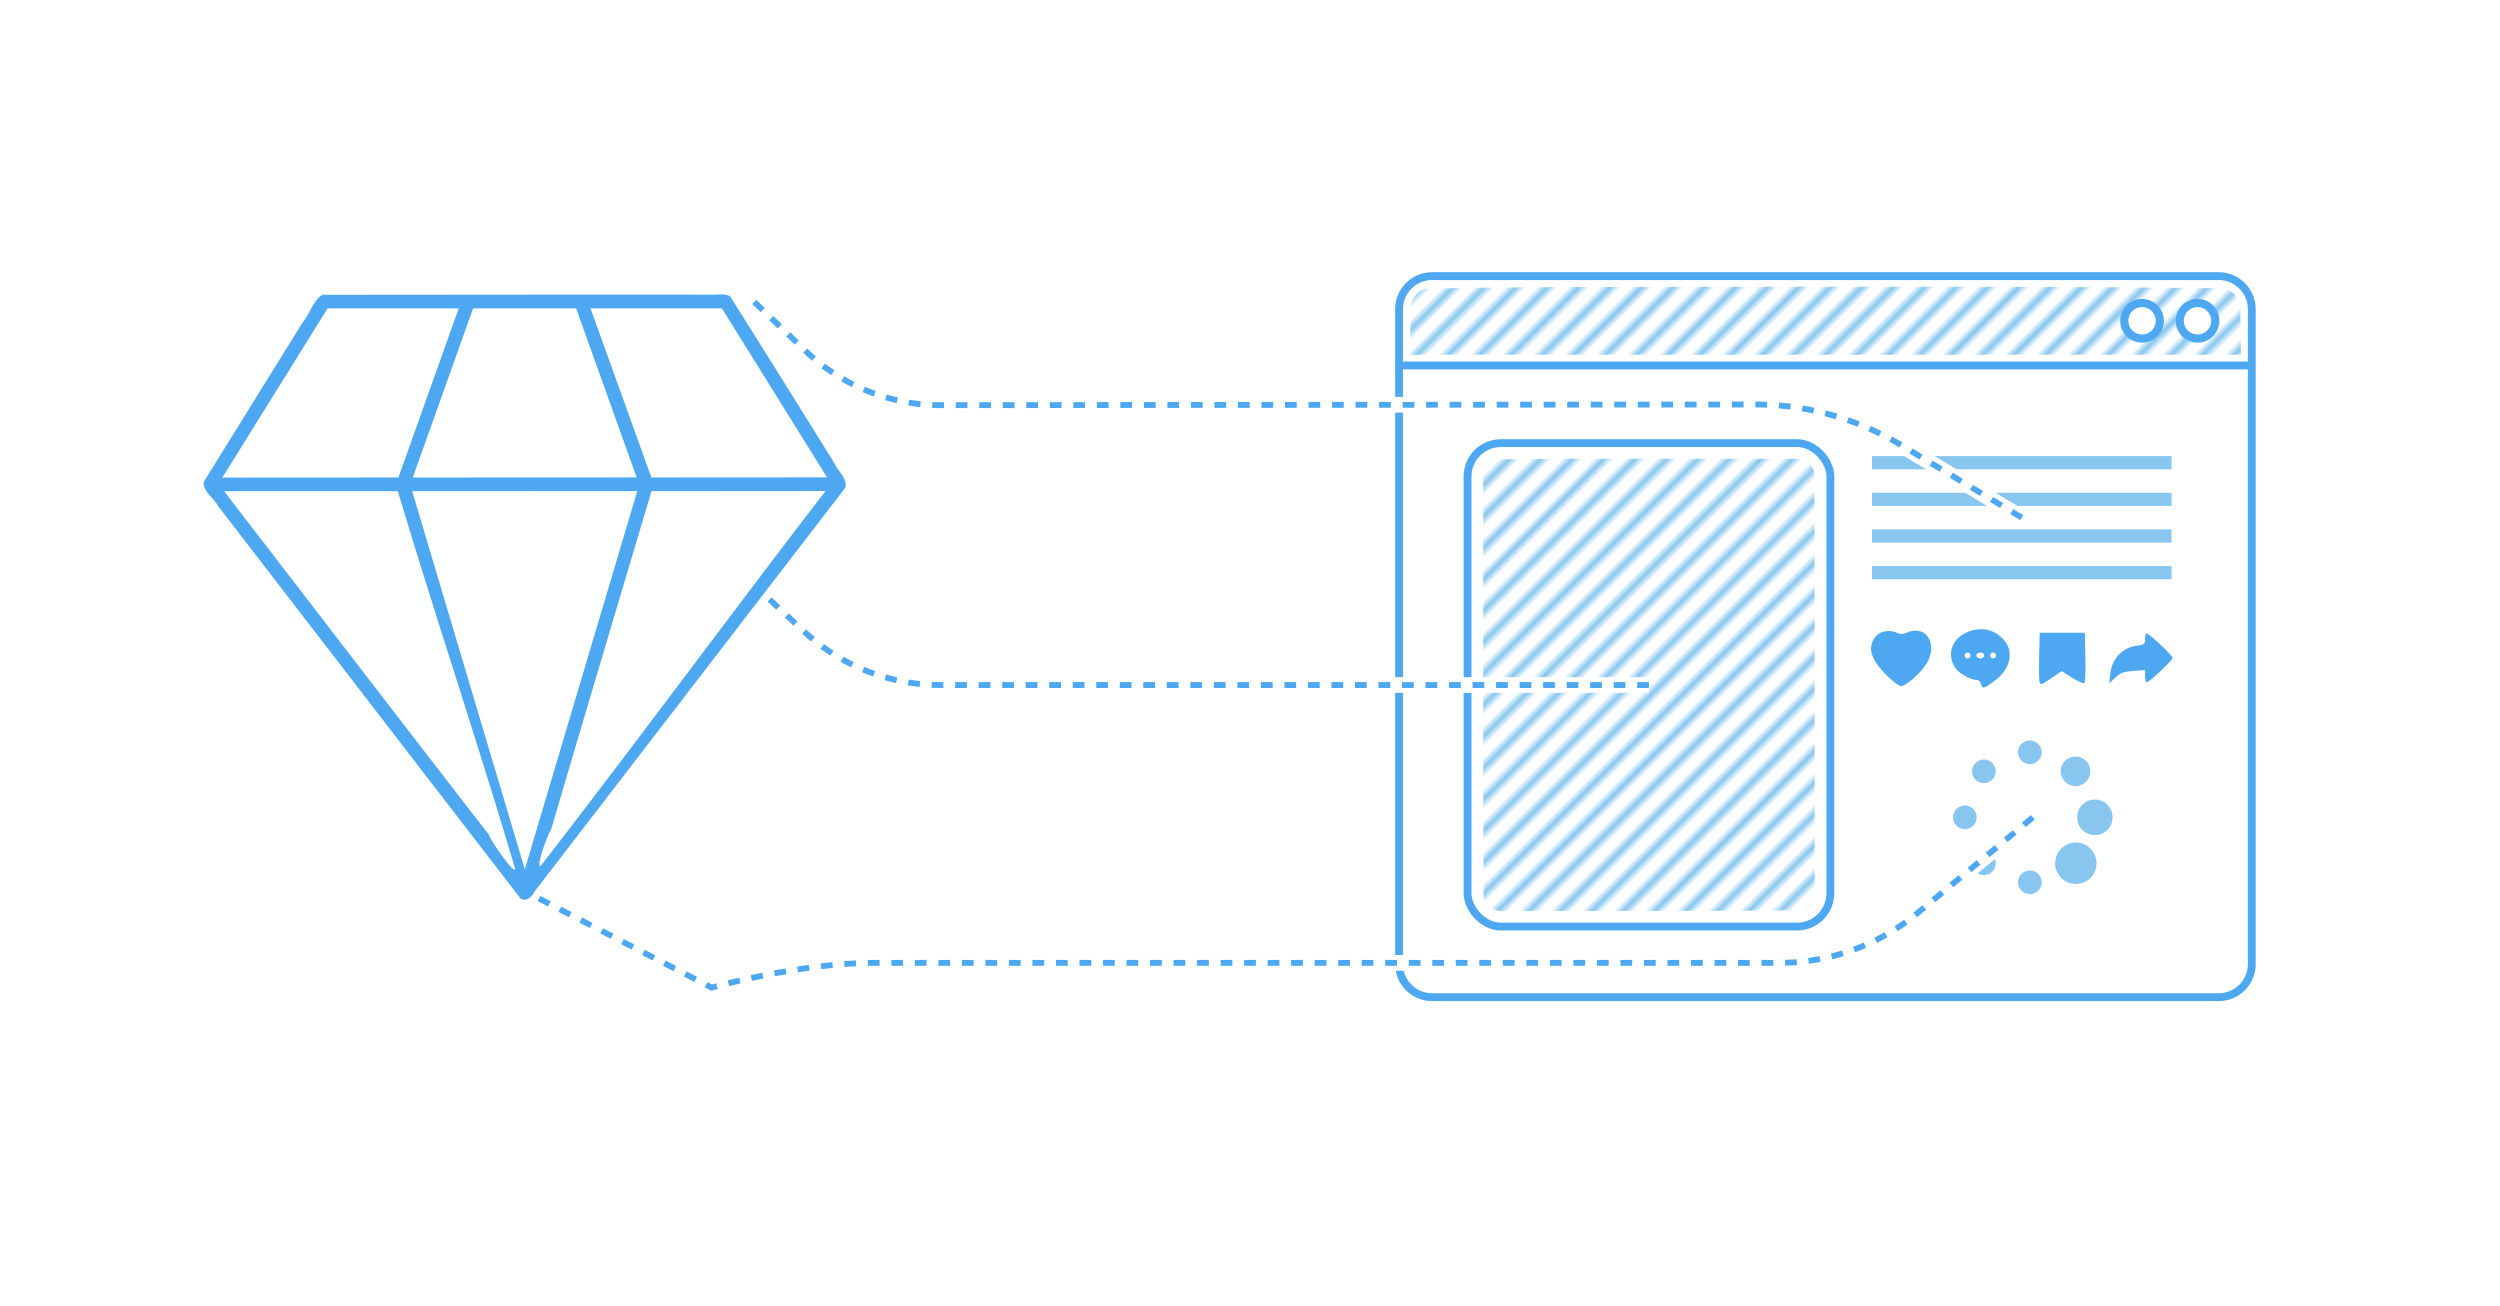<svg xml:space="preserve" width="1275.146" height="666.265" viewBox="0 0 337.382 176.283" xmlns:xlink="http://www.w3.org/1999/xlink" xmlns="http://www.w3.org/2000/svg"><defs><pattern xlink:href="#a" id="c" x="0" y="0" patternTransform="rotate(45)" preserveAspectRatio="xMidYMid"/><pattern xlink:href="#a" id="b" x="0" y="0" patternTransform="rotate(45 .03 223.768)" preserveAspectRatio="xMidYMid"/><pattern id="a" width="2.5" height="1" patternTransform="scale(2)" patternUnits="userSpaceOnUse" preserveAspectRatio="xMidYMid" style="fill:#88c6ef"><path d="M0-.5h1v2H0z" style="stroke:none"/></pattern></defs><path d="M-63.765 60.325h337.383v176.283H-63.765Z" style="fill:#fff;fill-opacity:1;stroke:none;stroke-width:.558;stroke-dasharray:none;stroke-dashoffset:0;stroke-opacity:1;paint-order:stroke fill markers" transform="translate(63.765 -60.325)"/><g transform="translate(56.474 -50.331)"><path d="M4.818 6.664h-.001a1.847 1.847 0 1 1 1.306-.541 1.773 1.773 0 0 1-1.277.541h-.029zm-2.97 7.182h-.001a1.847 1.847 0 1 1 1.306-.541 1.773 1.773 0 0 1-1.278.541h-.031.002ZM12 3.692h-.001a1.847 1.847 0 1 1 1.306-.541 1.773 1.773 0 0 1-1.277.541h-.029zM4.818 21.029h-.001a1.847 1.847 0 1 1 1.306-.541 1.769 1.769 0 0 1-1.276.541h-.031zM19.182 7.125a2.308 2.308 0 1 1 0-4.615 2.308 2.308 0 0 1 0 4.615zM12 24h-.001a1.847 1.847 0 1 1 1.306-.541 1.773 1.773 0 0 1-1.277.541h-.029zm10.154-9.231h-.048c-.75 0-1.428-.309-1.913-.807l-.001-.001A2.776 2.776 0 0 1 19.384 12c0-.765.308-1.458.808-1.962a2.663 2.663 0 0 1 1.914-.808h.05-.003.048c.75 0 1.427.309 1.913.807l.001.001c.499.503.808 1.196.808 1.961 0 .765-.308 1.458-.808 1.962a2.664 2.664 0 0 1-1.915.809h-.049.002zm-2.971 7.643h-.05a3.097 3.097 0 0 1-2.236-.951l-.001-.001a3.218 3.218 0 0 1-.945-2.283c0-.892.361-1.698.945-2.283a3.106 3.106 0 0 1 2.234-.945h.054-.003.042c.877 0 1.67.362 2.237.944l.001.001c.588.582.952 1.39.952 2.283a3.2 3.2 0 0 1-.952 2.282 3.102 3.102 0 0 1-2.24.953h-.04z" style="fill:#88c6ef;fill-opacity:1" transform="translate(207.094 150.262) scale(.864)"/><path fill="none" d="M132.333 99.652h115.076M136.812 87.595H242.93a4.47 4.47 0 0 1 4.48 4.479v88.35a4.47 4.47 0 0 1-4.48 4.478H136.812a4.47 4.47 0 0 1-4.48-4.48v-88.35a4.47 4.47 0 0 1 4.48-4.477z" style="fill:#000;fill-opacity:0;stroke:#4ea8f1;stroke-width:1.058;stroke-linecap:butt;stroke-linejoin:miter;stroke-dasharray:none;stroke-opacity:1"/><rect width="48.967" height="65.243" x="141.574" y="110.132" fill="none" ry="4.502" style="fill:none;fill-opacity:0;stroke:#4ea8f1;stroke-width:1.058;stroke-linejoin:round;stroke-miterlimit:10;stroke-dasharray:none"/><path d="M196.163 112.772h40.42m-40.42 14.837h40.42m-40.42-9.89h40.42m-40.42 4.945h40.42" style="fill:none;stroke:#88c6ef;stroke-width:1.781;stroke-linecap:butt;stroke-linejoin:miter;stroke-dasharray:none;stroke-opacity:1"/><path d="M174.41 89.037c-12.795.039-25.598-.04-38.388.25-1.423.305-2.35 1.809-2.128 3.22-.04 1.905-.07 3.809-.09 5.713 5.878-.052 11.763-.002 17.644-.02h94.512c-.12-2.034-.026-4.075-.113-6.11-.031-.93-.313-1.771-1.128-2.333-1.107-.875-2.562-.428-3.848-.55-22.113-.241-44.23-.181-66.343-.171h-.1z" style="fill:url(#b);fill-opacity:1;stroke:none;stroke-width:.49;stroke-linejoin:round;stroke-miterlimit:10;stroke-dasharray:none;stroke-opacity:1"/><circle cx="232.602" cy="93.621" r="2.399" style="fill:#fff;fill-opacity:1;stroke:#4ea8f1;stroke-width:1.102;stroke-linejoin:round;stroke-miterlimit:10;stroke-dasharray:none;stroke-dashoffset:0;stroke-opacity:1"/><circle cx="240.09" cy="93.621" r="2.399" style="fill:#fff;fill-opacity:1;stroke:#4ea8f1;stroke-width:1.102;stroke-linejoin:round;stroke-miterlimit:10;stroke-dasharray:none;stroke-dashoffset:0;stroke-opacity:1"/><path d="M197.174 139.34c-2.14-2.188-2.52-3.806-1.228-5.234.58-.642 1.946-.803 2.822-.334.34.181.745.154 1.328-.092 2.577-1.083 4.207 1.646 2.55 4.271-.819 1.298-2.743 2.968-3.418 2.968-.28 0-1.205-.711-2.054-1.58zm12.774-6.091a4.729 4.729 0 0 0-1.972.495c-1.91.924-2.534 2.91-1.462 4.644.496.801 2.097 1.711 3.012 1.711.199 0 .423.239.5.53.185.708.377.668 1.797-.374 2.131-1.564 2.715-3.875 1.38-5.463-.875-1.039-2.025-1.566-3.255-1.543zm-1.719 3.146c.218 0 .397.179.397.397a.398.398 0 0 1-.397.397.398.398 0 0 1-.397-.397c0-.218.179-.397.397-.397zm1.72 0c.294 0 .529.177.529.397 0 .22-.235.397-.53.397-.293 0-.528-.176-.528-.397 0-.22.235-.397.529-.397zm1.72 0c.218 0 .397.179.397.397a.398.398 0 0 1-.397.397.398.398 0 0 1-.397-.397c0-.218.178-.397.397-.397zm6.282 4.01c-.077-.2-.105-1.785-.064-3.522l.075-3.16h6.085l.075 3.286c.04 1.807-.019 3.377-.132 3.49-.114.113-.848-.2-1.632-.694l-1.424-.9-1.09.738c-1.654 1.12-1.742 1.155-1.893.762zm9.535-1.141c.218-2.047 1.622-3.53 3.592-3.794 1.002-.135 1.101-.217 1.101-.907 0-.417.077-.759.17-.759.357 0 3.535 2.974 3.535 3.309 0 .352-3.13 3.302-3.506 3.305-.11 0-.199-.37-.199-.825v-.825l-1.587.115c-1.304.094-1.736.253-2.415.891l-.828.777z" style="fill:#4ea8f1;fill-opacity:1" transform="translate(.83 1.997)"/><path d="M185.783 112.25c-13.423.016-26.852-.06-40.271.072-1.452.316-2.088 1.997-1.82 3.339.01 18.558-.046 37.12.051 55.676.255 1.501 1.987 2.206 3.36 1.92 13.156-.012 26.317.055 39.47-.066 1.468-.299 2.125-1.994 1.85-3.346-.01-18.557.047-37.118-.051-55.672-.2-1.169-1.418-2.054-2.589-1.923z" style="fill:url(#c);fill-opacity:1;stroke:none;stroke-width:1.058;stroke-linejoin:round;stroke-miterlimit:10;stroke-dasharray:none"/></g><path d="M166.058 154.997H70.425a26.998 26.998 21.405 0 1-18.347-7.193l-5.117-4.74" style="fill:none;stroke:#fff;stroke-width:2.117;stroke-linecap:butt;stroke-linejoin:miter;stroke-dasharray:none;stroke-dashoffset:0;stroke-opacity:1" transform="translate(56.474 -62.549)"/><path d="M166.058 154.997H70.425a26.998 26.998 21.405 0 1-18.347-7.193l-5.117-4.74" style="fill:none;stroke:#4ea8f1;stroke-width:.794;stroke-linecap:butt;stroke-linejoin:miter;stroke-dasharray:1.587,1.587;stroke-dashoffset:0;stroke-opacity:1" transform="translate(56.474 -62.549)"/><path d="m216.308 170.168-16.355-9.83a38.09 38.09 15.48 0 0-19.654-5.443l-109.874.093a26.366 26.366 21.822 0 1-18.236-7.302l-7.43-7.099" style="fill:none;stroke:#fff;stroke-width:2.117;stroke-linecap:butt;stroke-linejoin:miter;stroke-dasharray:none;stroke-dashoffset:0;stroke-opacity:1" transform="translate(56.54 -100.309)"/><path d="m216.308 170.168-16.355-9.83a38.09 38.09 15.48 0 0-19.654-5.443l-109.874.093a26.366 26.366 21.822 0 1-18.236-7.302l-7.43-7.099" style="fill:none;stroke:#4ea8f1;stroke-width:.794;stroke-linecap:butt;stroke-linejoin:miter;stroke-dasharray:1.587,1.587;stroke-dashoffset:0;stroke-opacity:1" transform="translate(56.54 -100.309)"/><path d="M226.242 173.58 210.73 160.7a29.312 29.312 19.852 0 0-18.725-6.762H70.07a80.609 80.609 7.48 0 1-20.807-2.732l-19.96-5.333" style="fill:none;stroke:#fff;stroke-width:2.117;stroke-linecap:butt;stroke-linejoin:miter;stroke-dasharray:none;stroke-dashoffset:0;stroke-opacity:1" transform="matrix(1 0 0 -1 48.095 283.881)"/><path d="M226.242 173.58 210.73 160.7a29.312 29.312 0 0 0-18.725-6.762H70.07c-7.025 0-15.35-1.522-22.137-3.335l-25.41 13.116" style="fill:none;stroke:#4ea8f1;stroke-width:.794;stroke-linecap:butt;stroke-linejoin:miter;stroke-dasharray:1.587,1.587;stroke-dashoffset:0;stroke-opacity:1" transform="matrix(1 0 0 -1 48.095 283.881)"/><path style="fill:#4ea8f1;fill-opacity:1;stroke-width:1.269;stroke-dasharray:none" d="M96.453 39.766c-17.642-.026-35.288.013-52.932.017-1.318.832-1.657 2.492-2.619 3.639-4.486 7.217-8.964 14.44-13.435 21.666.005 1.362 1.382 2.1 1.968 3.207a73785.778 73785.778 0 0 0 40.805 52.95c.77.55 1.626-.288 1.934-.973l41.92-54.473c.263-1.29-.982-2.142-1.45-3.216-4.693-7.541-9.374-15.09-14.12-22.599-.625-.358-1.386-.233-2.07-.218zm-52.094 1.85h17.545c-2.71 7.607-5.425 15.214-8.138 22.822-7.919.005-15.838.007-23.756.015 4.734-7.613 9.466-15.226 14.203-22.838h.1zm19.672 0h13.717c2.726 7.603 5.447 15.208 8.168 22.814-10.07.006-20.14.008-30.209.017 2.71-7.611 5.425-15.22 8.137-22.832h.1zm16.035 0h17.356c4.731 7.6 9.457 15.203 14.187 22.804-7.901.005-15.803.007-23.705.016-2.737-7.608-5.474-15.215-8.215-22.82h.377zM111.08 66.69c-11.946 15.506-26.097 34.698-38.105 50.156-.733.347.946-4.34 1.398-4.898 4.47-15.235 9.023-30.447 13.55-45.666 7.829-.006 15.657-.01 23.485-.02l-.328.428zm-25.182-.072c-5.025 16.9-10.048 33.799-15.074 50.697-5.066-17.007-10.13-34.015-15.197-51.023 10.124-.006 20.249-.007 30.373-.016l-.102.342zm-55.119-.328 22.909.002c4.61 15.451 11.286 35.503 15.832 50.973-.091.818-3.368-3.906-3.541-4.612C54.027 97.23 42.147 81.751 30.242 66.291Z"/></svg>